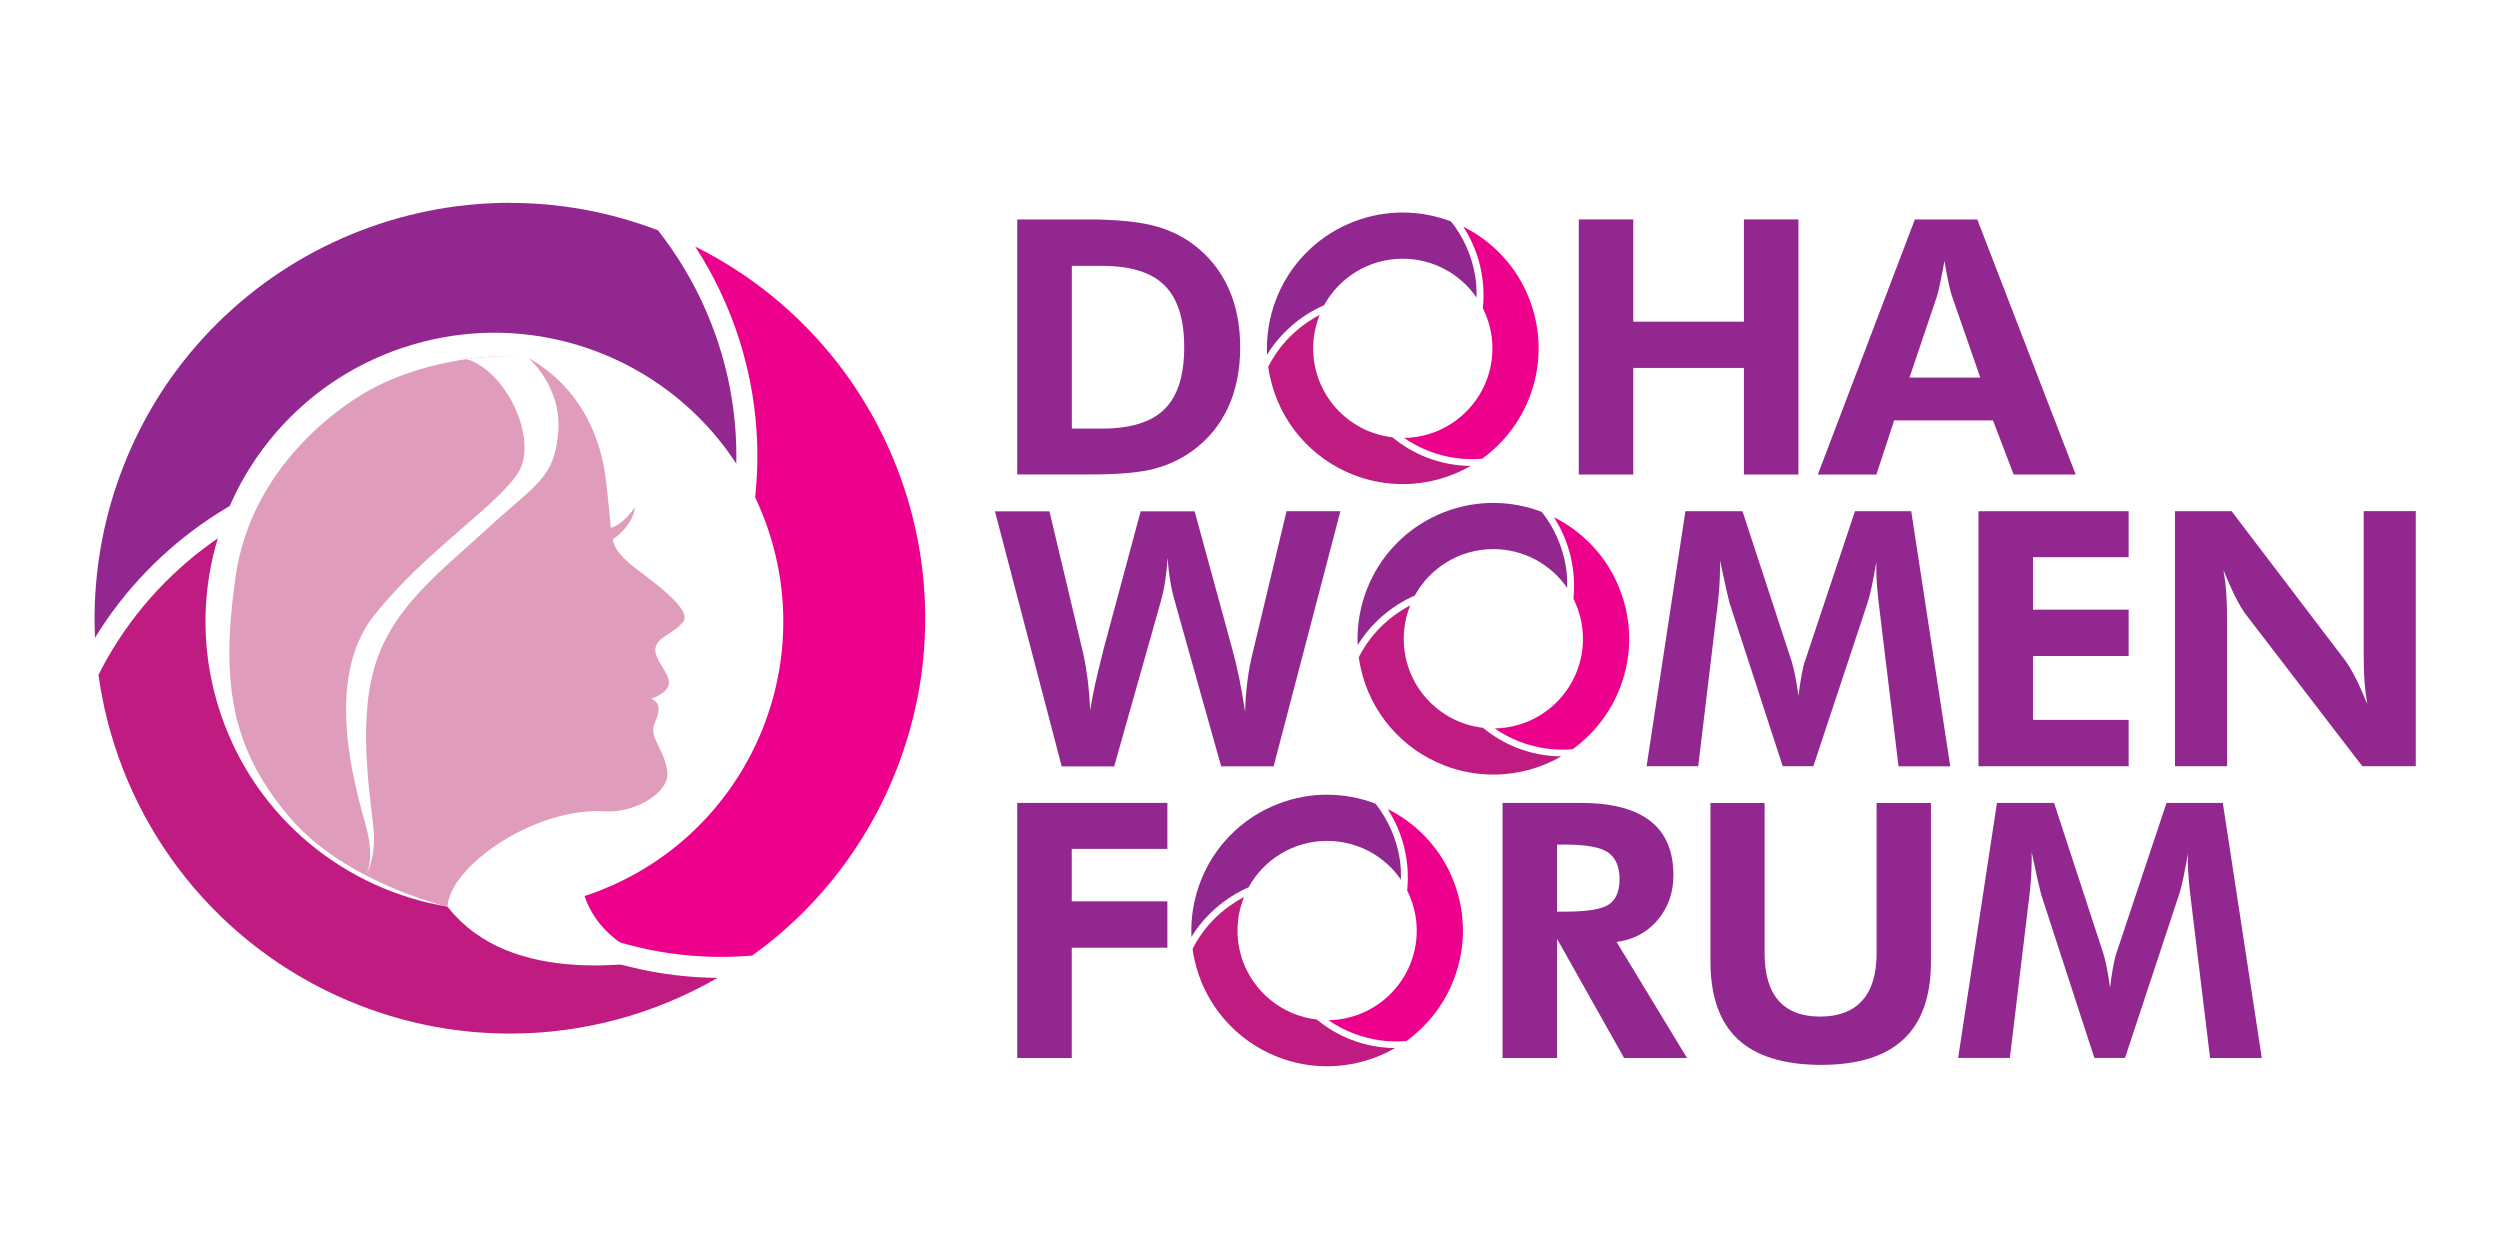 <svg xmlns="http://www.w3.org/2000/svg" xmlns:xlink="http://www.w3.org/1999/xlink" id="Layer_1" data-name="Layer 1" viewBox="0 0 269.21 135.55"><defs><style>      .cls-1 {        fill: #92278f;      }      .cls-2, .cls-3, .cls-4 {        fill: #fff;      }      .cls-2, .cls-3, .cls-5 {        fill-rule: evenodd;      }      .cls-3 {        filter: url(#drop-shadow-1);      }      .cls-6 {        fill: #ec008c;      }      .cls-7 {        fill: #c01b80;      }      .cls-5 {        fill: #df9dbb;      }    </style><filter id="drop-shadow-1" x="17.97" y="31.6" width="72" height="78" filterUnits="userSpaceOnUse"></filter></defs><path class="cls-1" d="M109.54,51.1v-27.47h7.49c2.95,0,5.28.21,6.98.62,1.7.41,3.2,1.1,4.48,2.06,1.66,1.24,2.92,2.8,3.78,4.68.86,1.88,1.28,4.02,1.28,6.43s-.44,4.6-1.31,6.48c-.88,1.88-2.16,3.44-3.85,4.66-1.25.9-2.64,1.55-4.17,1.94-1.53.39-3.77.59-6.73.59h-7.95ZM115.42,46.15h3.26c3.08,0,5.32-.7,6.73-2.1,1.41-1.4,2.11-3.62,2.11-6.66s-.7-5.24-2.11-6.65c-1.41-1.41-3.65-2.11-6.73-2.11h-3.26v17.52Z"></path><path class="cls-1" d="M170.01,51.1v-27.47h5.87v11.01h11.91v-11.01h5.87v27.47h-5.87v-11.48h-11.91v11.48h-5.87Z"></path><path class="cls-1" d="M195.75,51.1l10.45-27.47h6.72l10.6,27.47h-6.68l-2.23-5.83h-10.64l-1.91,5.83h-6.3ZM213.24,40.65l-3.08-8.87c-.09-.26-.2-.71-.34-1.35-.14-.64-.28-1.42-.43-2.34-.16.89-.32,1.69-.47,2.39-.15.71-.26,1.18-.34,1.42l-2.96,8.76h7.62Z"></path><path class="cls-1" d="M128.64,55.05l4.07,14.9c.26.95.51,1.97.73,3.06.22,1.09.44,2.31.64,3.66.02-1.14.11-2.26.25-3.37.14-1.11.36-2.22.65-3.35l3.56-14.9h5.8l-7.19,27.47h-5.65l-4.92-17.52c-.24-.8-.43-1.61-.56-2.42-.14-.81-.23-1.66-.28-2.53-.06.93-.16,1.8-.29,2.63-.13.83-.3,1.6-.52,2.33l-4.95,17.52h-5.65l-7.19-27.47h5.87l3.62,15.25c.2.88.36,1.82.49,2.84.13,1.02.22,2.13.28,3.33.24-1.59.68-3.6,1.31-6.04l.09-.39,4.03-14.99h5.78Z"></path><path class="cls-1" d="M177.31,82.52l4.18-27.47h6.15l5.29,16.17c.11.34.23.83.37,1.48.13.65.25,1.4.37,2.23.1-.85.21-1.61.34-2.28.12-.67.24-1.16.36-1.47l5.38-16.13h6.06l4.2,27.47h-5.57l-2.01-16.57c-.15-1.22-.25-2.15-.3-2.78-.05-.63-.08-1.21-.08-1.75,0-.29,0-.5,0-.65,0-.14.02-.27.03-.38-.19,1.08-.37,2-.53,2.79-.17.78-.32,1.37-.46,1.77l-5.82,17.56h-3.3l-5.72-17.56c-.05-.16-.16-.61-.33-1.35-.17-.74-.4-1.81-.7-3.23v.81c0,1.28-.11,2.84-.34,4.69l-.02.07-1.99,16.57h-5.57Z"></path><path class="cls-1" d="M213.05,82.52v-27.47h16.17v4.95h-10.3v5.65h10.3v4.99h-10.3v6.88h10.3v4.99h-16.17Z"></path><path class="cls-1" d="M234.21,82.52v-27.47h6.1l12.16,15.98c.35.45.73,1.09,1.15,1.9.42.82.85,1.79,1.3,2.9-.14-.81-.24-1.62-.3-2.42-.06-.8-.09-1.8-.09-3v-15.37h5.61v27.47h-5.76l-12.49-16.28c-.35-.45-.73-1.09-1.15-1.9-.41-.82-.85-1.8-1.31-2.94.14.79.24,1.59.3,2.39.06.81.09,1.82.09,3.05v15.68h-5.61Z"></path><path class="cls-1" d="M109.54,113.93v-27.47h16.17v4.95h-10.3v5.65h10.3v4.99h-10.3v11.88h-5.87Z"></path><path class="cls-1" d="M181.66,113.93h-6.77l-7.22-12.83v12.83h-5.87v-27.47h8.4c3.34,0,5.84.65,7.5,1.94,1.66,1.29,2.5,3.24,2.5,5.84,0,1.89-.57,3.5-1.71,4.84-1.14,1.34-2.61,2.12-4.41,2.35l7.58,12.49ZM167.67,98.17h.88c2.38,0,3.95-.26,4.71-.78.76-.52,1.14-1.42,1.14-2.71,0-1.35-.41-2.31-1.23-2.88-.82-.57-2.36-.85-4.62-.85h-.88v7.22Z"></path><path class="cls-1" d="M207.93,86.47v17.09c0,3.73-.98,6.51-2.95,8.35-1.96,1.84-4.92,2.76-8.87,2.76s-7-.92-8.97-2.76c-1.96-1.84-2.95-4.62-2.95-8.35v-17.09h5.83v16.17c0,2.26.5,3.97,1.5,5.11,1,1.14,2.5,1.72,4.48,1.72s3.51-.58,4.54-1.73c1.03-1.15,1.54-2.85,1.54-5.1v-16.17h5.83Z"></path><path class="cls-1" d="M210.86,113.93l4.18-27.47h6.15l5.29,16.17c.11.34.23.83.37,1.48.13.65.25,1.4.37,2.23.1-.85.21-1.61.34-2.28.12-.67.24-1.16.36-1.47l5.38-16.13h6.06l4.2,27.47h-5.57l-2.01-16.57c-.15-1.22-.25-2.15-.3-2.78-.05-.63-.08-1.21-.08-1.75,0-.29,0-.5,0-.65,0-.14.02-.27.03-.38-.19,1.08-.37,2-.53,2.79-.17.78-.32,1.37-.46,1.77l-5.81,17.56h-3.3l-5.72-17.56c-.05-.16-.16-.61-.33-1.35-.17-.74-.4-1.81-.7-3.23v.81c0,1.28-.11,2.84-.34,4.69l-.02.07-1.99,16.57h-5.57Z"></path><g><g><g><path class="cls-1" d="M9.8,70.55c-.61-6.87.39-13.87,2.9-20.35,2.21-5.69,5.47-10.79,9.68-15.14,4.07-4.2,8.86-7.53,14.24-9.91,5.38-2.37,11.07-3.67,16.91-3.85,6.03-.19,11.97.83,17.65,3.02,4.23,5.33,7.05,11.7,8.15,18.42,1.14,6.98.38,14.17-2.19,20.8-.05.12-.09.23-.14.35-4.4-5.22-10.09-9.28-16.5-11.77-6.71-2.6-13.99-3.4-21.06-2.3-12.61,1.95-23.56,9.64-29.66,20.72Z"></path><path class="cls-4" d="M9.4,72.42l-.16-1.83c-.61-6.95.4-14.07,2.94-20.6,2.24-5.76,5.54-10.92,9.8-15.32,4.12-4.25,8.97-7.62,14.42-10.03,5.44-2.4,11.2-3.71,17.12-3.9,6.1-.18,12.12.84,17.87,3.06l.14.06.09.12c4.29,5.41,7.15,11.87,8.26,18.68,1.15,7.07.39,14.37-2.22,21.09l-.49,1.22-.6-.71c-4.34-5.14-9.96-9.16-16.27-11.61-4.69-1.82-9.62-2.74-14.64-2.74-2.05,0-4.11.16-6.13.47-12.32,1.91-23.26,9.55-29.25,20.44l-.89,1.61ZM54.94,21.84c-.46,0-.92,0-1.39.02-5.77.18-11.39,1.46-16.71,3.8-5.31,2.34-10.04,5.64-14.06,9.78-4.16,4.29-7.38,9.32-9.56,14.95-2.25,5.8-3.28,12.09-2.99,18.29,6.32-10.34,17.08-17.55,29.14-19.41,2.07-.32,4.19-.48,6.3-.48,5.16,0,10.23.95,15.05,2.82,6.19,2.4,11.74,6.27,16.11,11.22,2.38-6.43,3.05-13.31,1.96-19.98-1.07-6.58-3.82-12.81-7.94-18.05-5.13-1.96-10.48-2.95-15.9-2.95Z"></path></g><g><path class="cls-6" d="M63.26,100.89c-6.23-2.41-11.75-6.35-16.02-11.42,13.67-2.46,25-11.46,30.45-24.26.17-.4.34-.82.51-1.26,5.01-12.91,3.09-27.58-4.95-38.77,4.92,2.17,9.35,5.16,13.19,8.9,4.2,4.08,7.52,8.87,9.89,14.25,2.37,5.38,3.66,11.07,3.83,16.92.18,6.05-.85,12.01-3.06,17.7-2.74,7.06-7.23,13.36-12.98,18.21-.94.8-1.93,1.56-2.94,2.28-6.12.55-12.15-.31-17.93-2.55Z"></path><path class="cls-4" d="M77.62,104.16c-4.96,0-9.86-.92-14.56-2.75-6.3-2.44-11.91-6.45-16.25-11.58l-.62-.74.95-.17c13.46-2.42,24.69-11.36,30.04-23.93.17-.39.34-.81.5-1.24,4.96-12.79,3.14-27.08-4.88-38.25l-1.2-1.67,1.88.83c4.98,2.2,9.47,5.23,13.36,9.01,4.25,4.12,7.61,8.98,10.01,14.42,2.4,5.44,3.7,11.21,3.88,17.13.18,6.13-.86,12.16-3.1,17.92-2.77,7.15-7.32,13.53-13.15,18.44-.95.8-1.95,1.58-2.98,2.31l-.12.09h-.15c-1.2.12-2.42.18-3.62.18ZM48.3,89.84c4.12,4.64,9.35,8.27,15.17,10.53,5.63,2.18,11.55,3.04,17.52,2.53.96-.69,1.9-1.42,2.78-2.16,5.68-4.79,10.12-11.01,12.82-17.99,2.18-5.63,3.2-11.51,3.02-17.49-.17-5.78-1.45-11.4-3.78-16.71-2.34-5.31-5.63-10.05-9.77-14.07-3.31-3.21-7.06-5.87-11.19-7.92,7.25,11.2,8.71,25.1,3.86,37.6-.17.44-.35.87-.52,1.27-5.37,12.61-16.51,21.68-29.91,24.41Z"></path></g><g><path class="cls-7" d="M38.53,108.78c-14.19-5.51-24.6-17.68-27.86-32.57-.26-1.2-.48-2.43-.64-3.65,5.6-11.28,16.26-19.24,28.67-21.47-4.3,13.19-1.69,27.45,7.04,38.33,4.48,5.59,10.4,9.92,17.12,12.52,5.32,2.06,10.85,2.99,16.47,2.75-12.16,7.78-27.26,9.33-40.79,4.07Z"></path><path class="cls-4" d="M54.92,112.42c-5.69,0-11.27-1.05-16.6-3.11-14.36-5.57-24.91-17.9-28.21-32.97-.27-1.21-.49-2.45-.65-3.69l-.02-.17.08-.15c5.65-11.38,16.52-19.52,29.08-21.77l.92-.16-.29.89c-4.23,12.98-1.63,27.12,6.94,37.8,4.42,5.51,10.26,9.78,16.88,12.35,5.24,2.03,10.71,2.95,16.24,2.71l2.07-.09-1.74,1.12c-7.4,4.74-15.94,7.24-24.7,7.24ZM10.6,72.66c.16,1.15.37,2.31.61,3.43,3.22,14.7,13.51,26.73,27.52,32.17,5.2,2.02,10.64,3.04,16.19,3.04,7.86,0,15.54-2.07,22.35-6-4.98-.04-9.9-.99-14.62-2.83-6.81-2.64-12.81-7.03-17.35-12.7-8.62-10.74-11.36-24.86-7.41-37.95-11.76,2.4-21.9,10.13-27.28,20.84Z"></path></g></g><path class="cls-3" d="M63.33,96.36c16.25-5.57,24.9-23.26,19.33-39.51-5.4-15.74-22.16-24.35-37.97-19.81-.03,0-1.07.32-1.54.48-16.25,5.57-24.9,23.26-19.33,39.51,3.84,11.2,13.45,18.79,24.37,20.6,6.98,8.96,21.2,5.76,23.43,5.83-4.39-.75-7.57-3.63-8.68-6.98.13-.04.26-.08.4-.12Z"></path><path class="cls-5" d="M54.41,38.35s-8.01-.13-14.98,3.86c-2.67,1.53-12.38,7.96-14.07,19.94-1.59,11.23-.55,18.39,5.87,25.91,6.01,7.03,16.96,9.58,16.96,9.58.2-4.29,9.35-10.79,17.05-10.27,2.92.2,6.96-1.93,6.62-4.33-.34-2.4-2.02-3.65-1.37-5.15.65-1.5.61-2.17-.35-2.66,0,0,1.89-.6,1.9-1.71,0-1.12-1.64-2.52-1.46-3.73.19-1.21,2.04-1.58,3-2.85.97-1.27-3.18-4.25-5.15-5.75-1.97-1.5-2.37-2.52-2.44-3.12,0,0,2.12-1.3,2.4-3.49,0,0-1.12,1.81-2.61,2.26,0,0-.23-2.49-.48-4.78-.26-2.29-1.25-9.49-8.48-13.57l-2.42-.12Z"></path><path class="cls-2" d="M56.83,38.47s3.7,3.09,3.28,8.08c-.42,4.99-2.38,5.55-7.55,10.3-5.17,4.75-10.48,8.66-12.3,15.23-1.82,6.57-.14,14.95,0,17.75s-.84,4.35-.84,4.35c0,0,.98-1.56,0-5.19s-4.75-15.61.84-22.69c5.59-7.07,13.69-12.1,15.65-15.6s-1.35-10.69-5.64-12.03c4.01-.48,4.8-.32,6.56-.2Z"></path></g><g><path class="cls-1" d="M151.05,27.86c3.3,0,6.21,1.66,7.95,4.18.01-.76-.01-1.53-.14-2.29-.35-2.15-1.25-4.19-2.6-5.9-1.68-.64-3.43-.96-5.2-.96-.15,0-.3,0-.45,0-1.89.06-3.73.48-5.46,1.24-1.74.77-3.29,1.84-4.6,3.2-1.36,1.4-2.42,3.05-3.13,4.89-.74,1.9-1.07,3.95-.98,5.98,1.45-2.37,3.63-4.23,6.15-5.34,1.64-2.98,4.81-5,8.46-5Z"></path><path class="cls-6" d="M164.44,31.61c-.76-1.74-1.84-3.29-3.2-4.6-1.08-1.05-2.31-1.92-3.66-2.59,1.7,2.63,2.41,5.72,2.1,8.77.65,1.3,1.03,2.76,1.03,4.32,0,5.28-4.25,9.57-9.51,9.65.83.57,1.72,1.04,2.66,1.41,1.84.71,3.78.99,5.73.83.32-.22.62-.46.91-.71,1.86-1.57,3.31-3.6,4.19-5.88.71-1.84,1.05-3.76.99-5.72-.06-1.89-.47-3.73-1.24-5.47Z"></path><path class="cls-7" d="M149.93,47.09c-4.8-.56-8.52-4.63-8.52-9.58,0-1.27.25-2.48.7-3.6-2.36,1.24-4.33,3.17-5.54,5.59.05.38.12.75.2,1.12,1.05,4.81,4.42,8.74,9,10.52,1.7.66,3.48.99,5.3.99,2.57,0,5.08-.68,7.31-1.96-1.63-.01-3.24-.32-4.78-.92-1.34-.52-2.56-1.26-3.66-2.16Z"></path></g><g><path class="cls-1" d="M160.81,59.13c3.3,0,6.21,1.66,7.95,4.18.01-.76-.01-1.53-.14-2.29-.35-2.15-1.25-4.19-2.6-5.9-1.68-.64-3.43-.96-5.2-.96-.15,0-.3,0-.45,0-1.89.06-3.73.48-5.46,1.24-1.74.77-3.29,1.84-4.6,3.2-1.36,1.4-2.42,3.05-3.13,4.89-.74,1.9-1.07,3.95-.98,5.98,1.45-2.37,3.63-4.23,6.15-5.34,1.64-2.98,4.81-5,8.46-5Z"></path><path class="cls-6" d="M174.19,62.89c-.76-1.74-1.84-3.29-3.2-4.6-1.08-1.05-2.31-1.92-3.66-2.59,1.7,2.63,2.41,5.72,2.1,8.77.65,1.3,1.03,2.76,1.03,4.32,0,5.28-4.25,9.57-9.51,9.65.83.57,1.72,1.04,2.66,1.41,1.84.71,3.78,1,5.73.83.32-.22.62-.46.91-.71,1.86-1.57,3.31-3.6,4.19-5.88.71-1.84,1.05-3.76.99-5.72-.06-1.89-.47-3.73-1.24-5.47Z"></path><path class="cls-7" d="M159.68,78.37c-4.8-.56-8.52-4.63-8.52-9.58,0-1.27.25-2.48.7-3.6-2.36,1.24-4.33,3.17-5.54,5.59.05.38.12.75.2,1.12,1.05,4.81,4.42,8.74,9,10.52,1.7.66,3.48.99,5.3.99,2.57,0,5.08-.68,7.31-1.96-1.63-.01-3.24-.32-4.78-.92-1.34-.52-2.56-1.26-3.66-2.16Z"></path></g><g><path class="cls-1" d="M142.91,90.55c3.3,0,6.21,1.65,7.95,4.18.01-.77-.01-1.53-.14-2.29-.35-2.15-1.25-4.19-2.6-5.9-1.68-.64-3.43-.96-5.2-.96-.15,0-.3,0-.45,0-1.89.06-3.73.48-5.46,1.24-1.74.77-3.29,1.84-4.6,3.2-1.36,1.4-2.42,3.05-3.13,4.89-.74,1.9-1.07,3.95-.98,5.98,1.45-2.37,3.63-4.23,6.15-5.34,1.64-2.98,4.81-5,8.46-5Z"></path><path class="cls-6" d="M156.29,94.31c-.76-1.74-1.84-3.29-3.2-4.6-1.08-1.05-2.31-1.92-3.66-2.59,1.7,2.63,2.41,5.72,2.1,8.77.65,1.3,1.03,2.76,1.03,4.32,0,5.28-4.25,9.57-9.51,9.65.83.57,1.72,1.04,2.66,1.41,1.84.71,3.78,1,5.73.83.32-.22.62-.46.91-.71,1.86-1.57,3.31-3.6,4.19-5.88.71-1.84,1.05-3.76.99-5.72-.06-1.89-.47-3.73-1.24-5.47Z"></path><path class="cls-7" d="M141.78,109.78c-4.8-.56-8.52-4.63-8.52-9.58,0-1.27.25-2.48.7-3.6-2.36,1.24-4.33,3.17-5.54,5.59.05.38.12.75.2,1.12,1.05,4.81,4.42,8.74,9,10.52,1.7.66,3.48.99,5.3.99,2.57,0,5.08-.68,7.31-1.96-1.63-.01-3.24-.32-4.78-.92-1.34-.52-2.56-1.26-3.66-2.16Z"></path></g></svg>